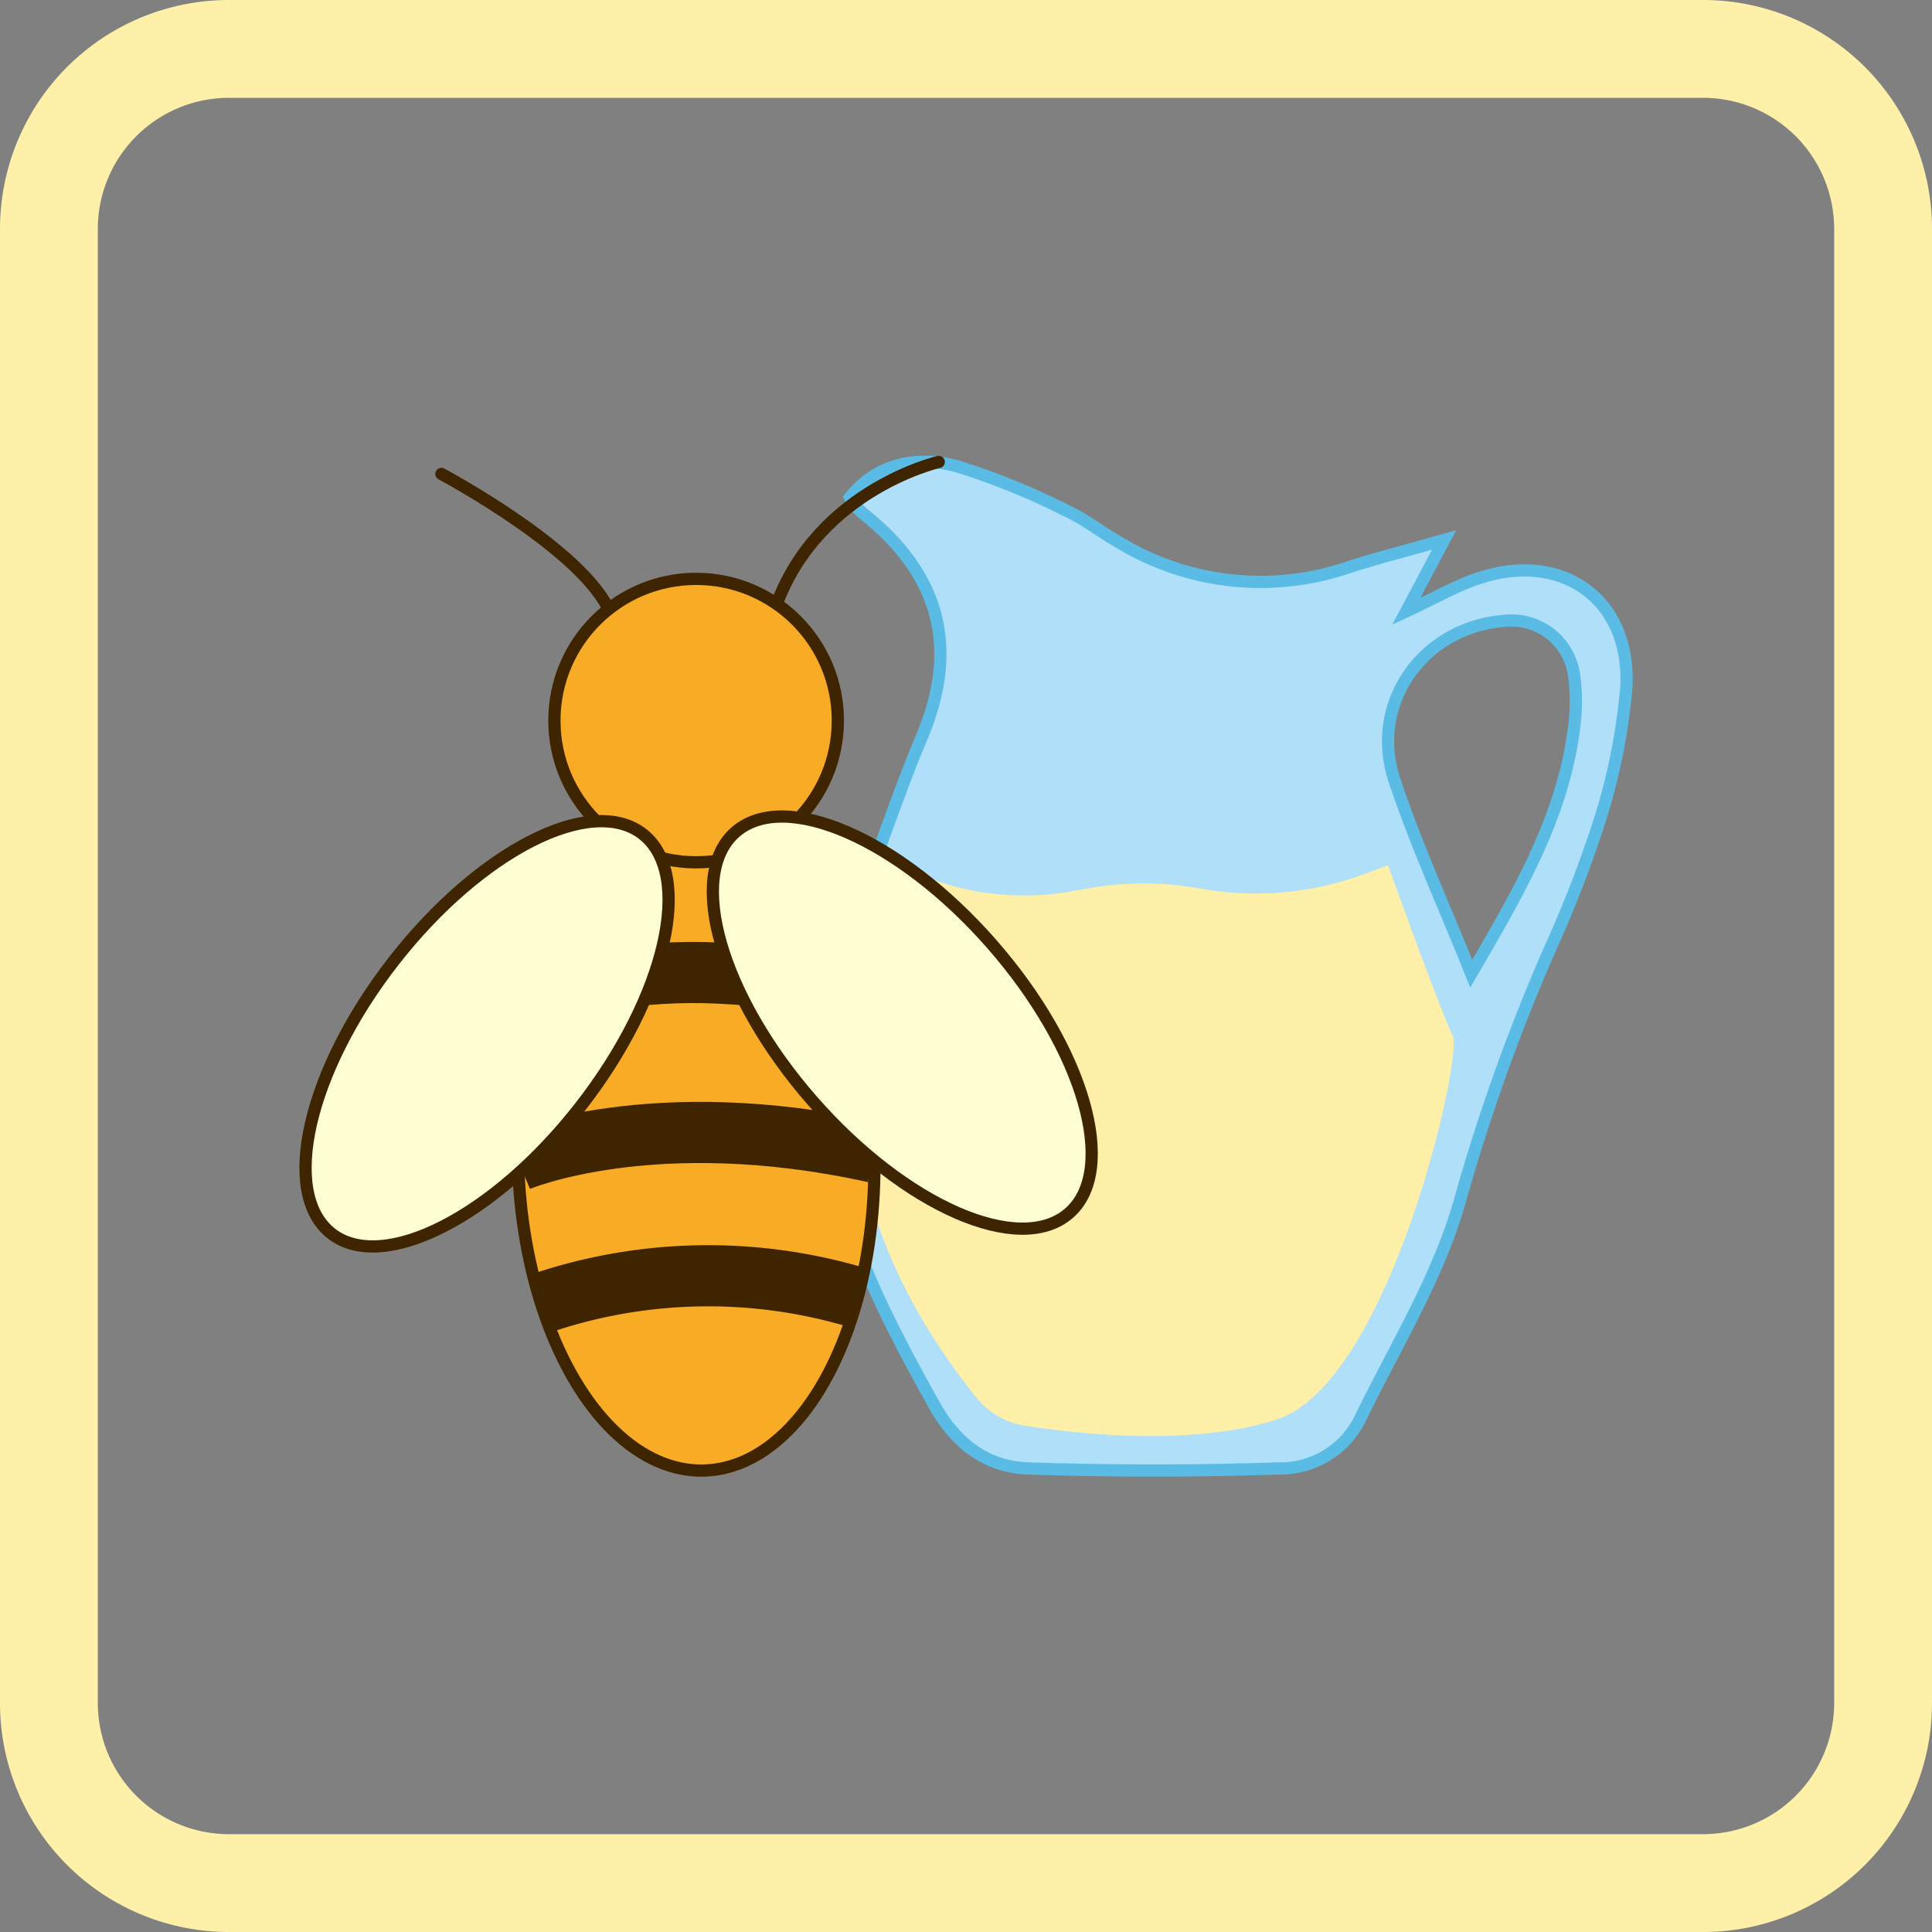 <svg xmlns="http://www.w3.org/2000/svg" viewBox="0 0 158 158"><rect x="0" y="0" width="158" height="158" fill="#808080" stroke="none"/><defs><style>.cls-1{fill:#fef0a9;}.cls-2{fill:#afdff9;stroke:#5abbe5;}.cls-2,.cls-3,.cls-4,.cls-6{stroke-miterlimit:10;}.cls-3{fill:#f8ab24;}.cls-3,.cls-4,.cls-5,.cls-6{stroke:#3f2400;}.cls-4,.cls-5{fill:none;}.cls-4{stroke-width:5px;}.cls-5{stroke-linecap:round;stroke-linejoin:round;}.cls-6{fill:#fffdd2;}</style></defs><g id="_3._Маточное_молочко" data-name="3. Маточное молочко"><path class="cls-1" d="M139.28,8A10.73,10.73,0,0,1,150,18.72V139.28A10.73,10.73,0,0,1,139.28,150H18.72A10.73,10.73,0,0,1,8,139.28V18.72A10.73,10.73,0,0,1,18.72,8H139.28m0-8H18.72A18.72,18.72,0,0,0,0,18.72V139.28A18.72,18.72,0,0,0,18.72,158H139.28A18.72,18.72,0,0,0,158,139.28V18.72A18.72,18.72,0,0,0,139.28,0Z"/><path class="cls-2" d="M118.1,44.16,115,50c2.34-1.08,4-2.07,5.87-2.69,6.81-2.3,12.46,1.62,12.14,8.81a50.16,50.16,0,0,1-2.35,11.48,98.08,98.08,0,0,1-3.86,9.91,158,158,0,0,0-7.27,20.19c-1.71,6.45-5.43,12.39-8.38,18.49a7.28,7.28,0,0,1-6.66,3.9q-10.18.34-20.37,0c-3.47-.1-6-2.08-7.73-5.21-4-7.16-7.71-14.35-8.83-22.62a33.54,33.54,0,0,1,2.09-16.65c1.94-5.11,3.63-10.32,5.74-15.35,3.08-7.33,1.42-13.26-4.66-18.15-.37-.3-.71-.64-1-1-.07-.06-.09-.16-.22-.43,2.29-2.84,5.49-3.39,8.71-2.56a57,57,0,0,1,9,3.65c1.47.67,2.78,1.71,4.19,2.52a22.32,22.32,0,0,0,18.83,2.12C112.51,45.66,114.9,45.07,118.1,44.16Zm2.22,35.47c3.86-6.63,7.49-12.8,8.41-20.12a16.21,16.21,0,0,0,0-4.29,5.18,5.18,0,0,0-5.76-4.44c-6.62.54-11,6.73-8.94,13C115.77,69,118.06,74,120.32,79.63Z"/><path class="cls-1" d="M74.15,71.05S61.1,91,79.86,114.31a6.34,6.34,0,0,0,4,2.29c4.32.68,13.61,1.71,20.52-.5,9.31-3,15.28-29.82,14.43-31.4s-5.3-13.94-5.3-13.94l-2,.74A25.4,25.4,0,0,1,98.8,72.77l-1.45-.23a25.41,25.41,0,0,0-8.39.12l-1.2.21a22.25,22.25,0,0,1-13.61-1.82Z"/><ellipse class="cls-3" cx="56.93" cy="94.58" rx="14.57" ry="25.69" transform="translate(-2.26 1.4) rotate(-1.38)"/><path class="cls-4" d="M42.74,82.28s10-5.7,28.48-.68"/><path class="cls-4" d="M44.06,106.65a42.56,42.56,0,0,1,26.32-.45"/><path class="cls-4" d="M42.36,94.93s11-4.71,29.14-.7"/><path class="cls-5" d="M76.77,37.78S66.18,40.18,63.1,50.65"/><path class="cls-5" d="M36.1,38.76s12.57,6.69,14,11.92"/><circle class="cls-3" cx="56.93" cy="58.93" r="11.59"/><ellipse class="cls-6" cx="39.84" cy="84.53" rx="20.71" ry="9.68" transform="translate(-51.33 64.01) rotate(-52.07)"/><ellipse class="cls-6" cx="73.79" cy="83.64" rx="9.74" ry="20.71" transform="translate(-36.83 69.34) rotate(-41.22)"/></g></svg>